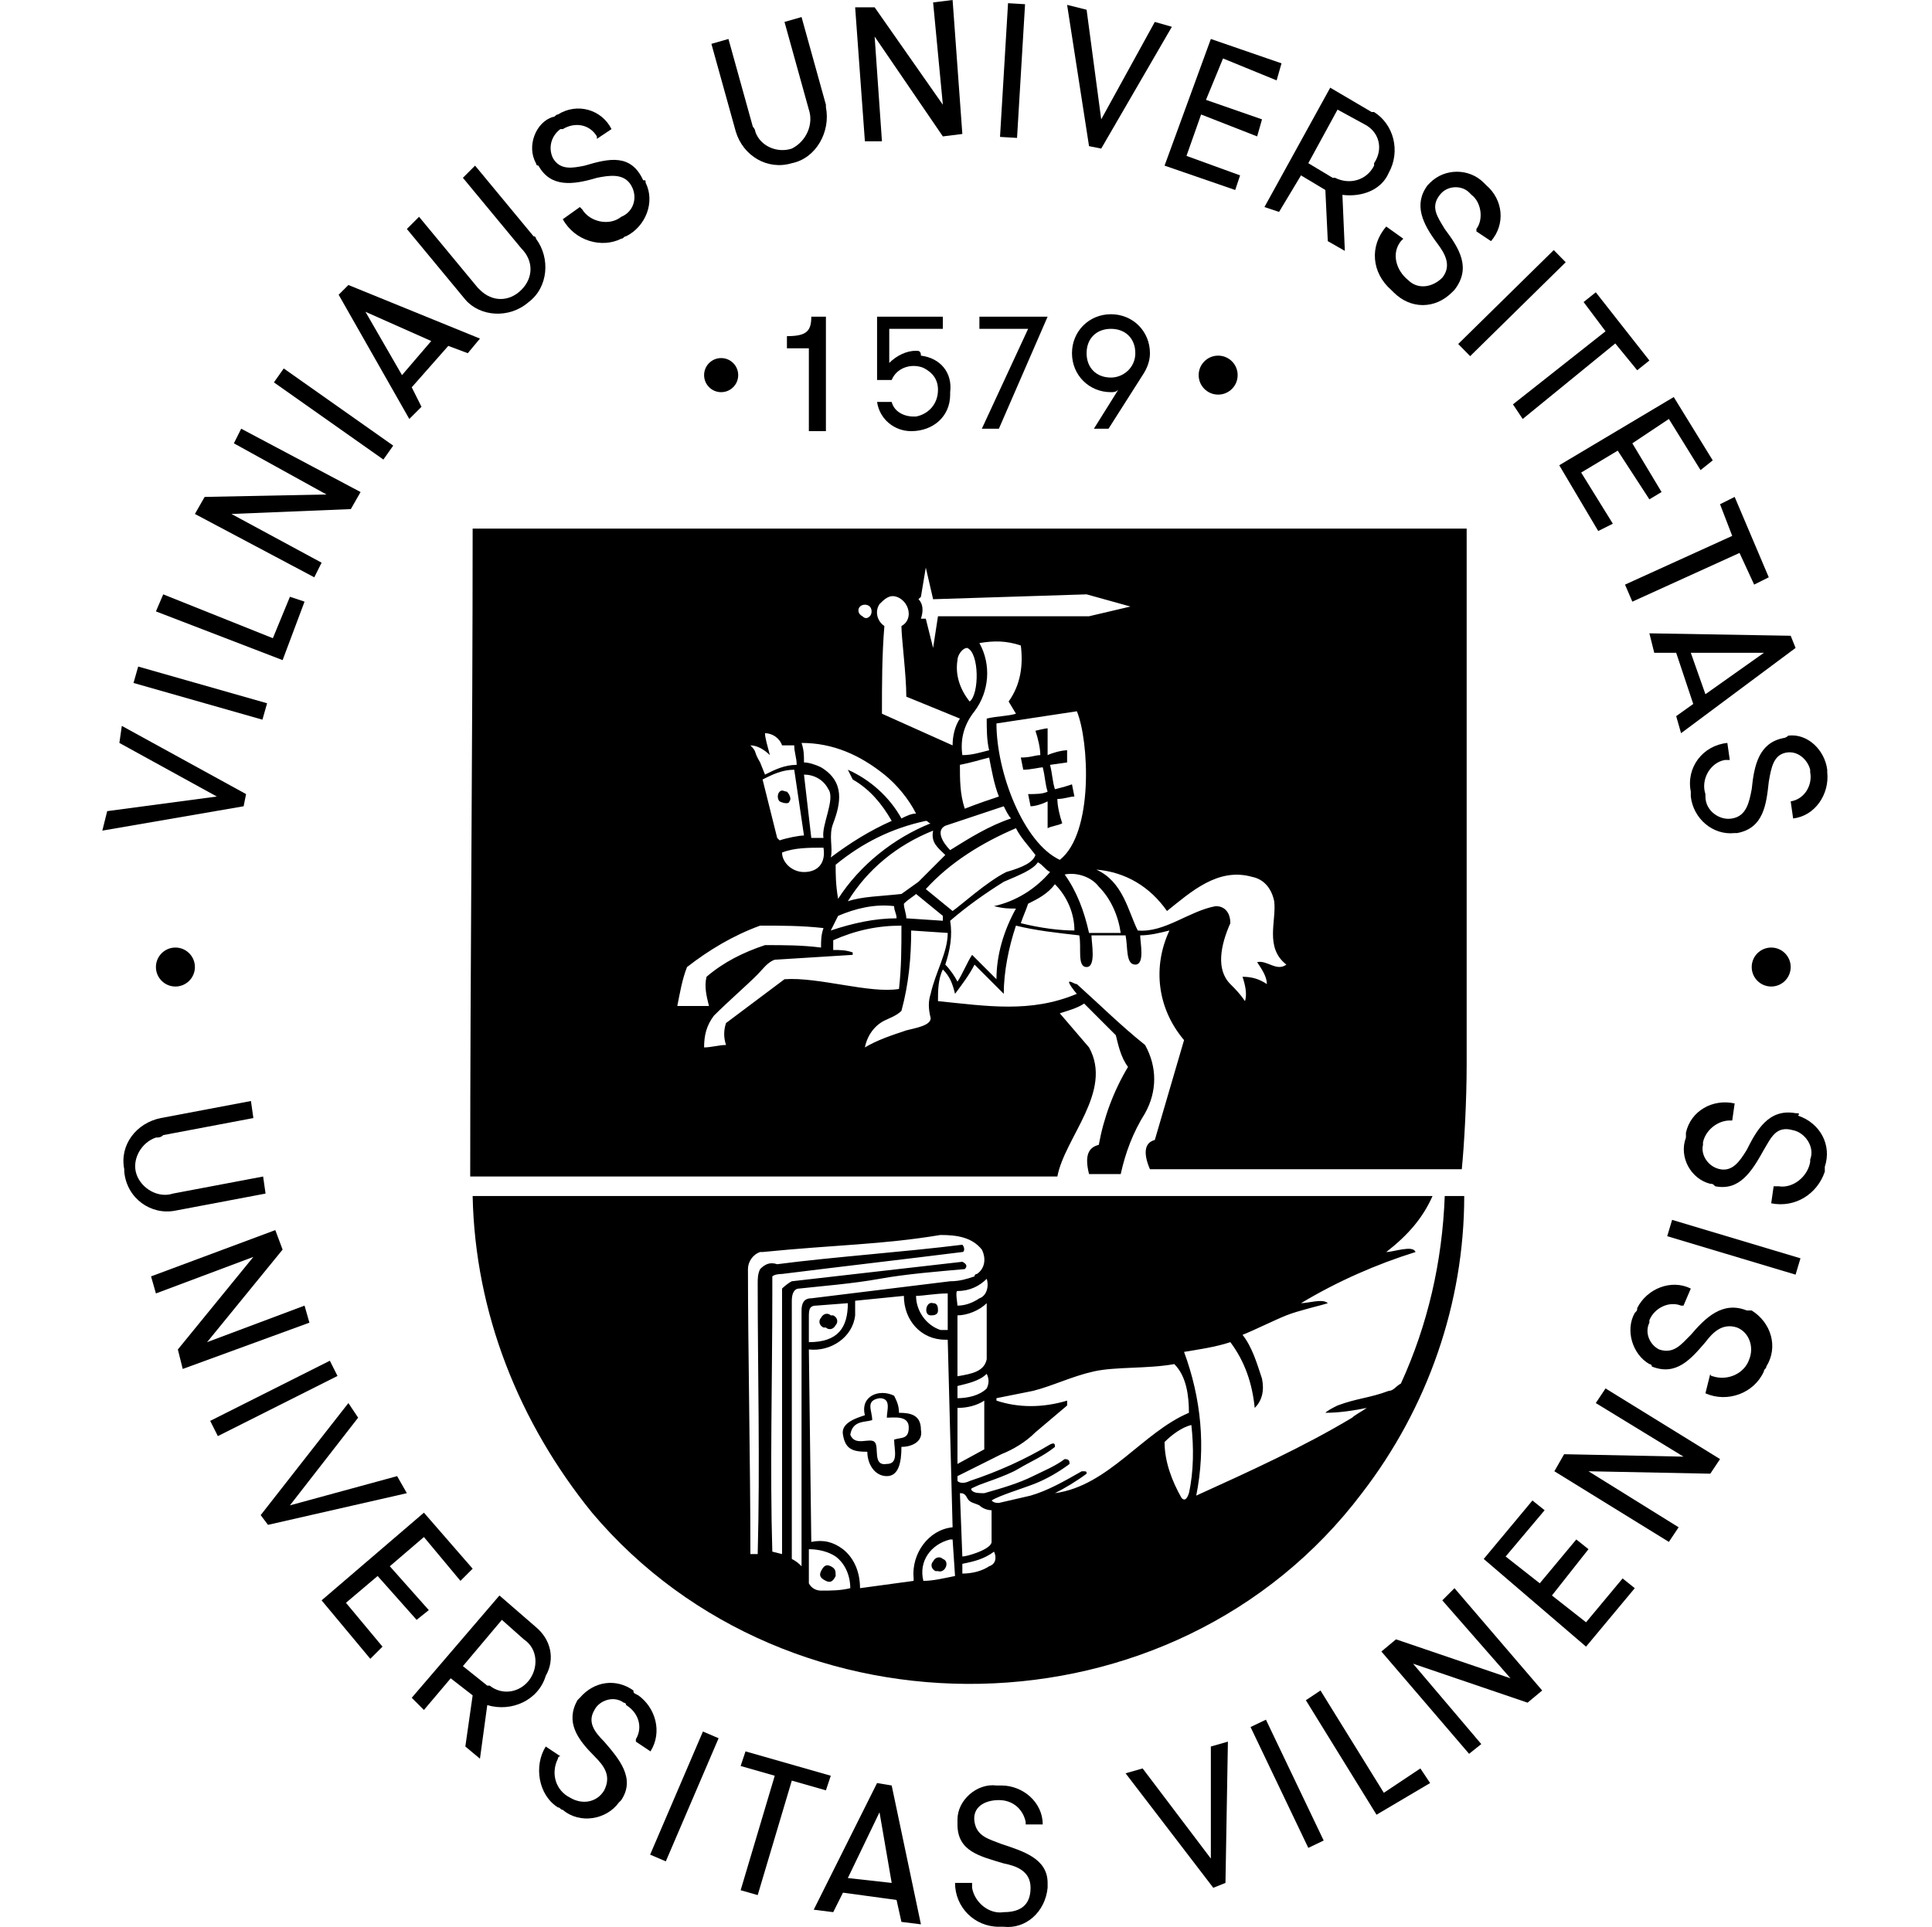 <?xml version="1.0" encoding="utf-8"?>
<!-- Generator: Adobe Illustrator 24.1.1, SVG Export Plug-In . SVG Version: 6.00 Build 0)  -->
<svg version="1.1" id="katman_1" xmlns="http://www.w3.org/2000/svg" xmlns:xlink="http://www.w3.org/1999/xlink" x="0px" y="0px"
	 viewBox="0 0 79.3 79.1" style="enable-background:new 0 0 79.3 79.1;" xml:space="preserve">
<g id="Layer_2">
	<g id="Layer_1-2">
		<g id="_Group_">
			<g id="_Group_2">
				<path d="M7.2,49.7l3.7-0.7l-0.1-0.7L7.1,49c-0.6,0.2-1.3-0.2-1.5-0.8c-0.2-0.6,0.2-1.3,0.8-1.5c0.1,0,0.2,0,0.3-0.1l3.7-0.7
					l-0.1-0.7l-3.7,0.7c-1,0.2-1.7,1.1-1.5,2.1c0,0,0,0.1,0,0.1C5.2,49.2,6.2,49.9,7.2,49.7C7.2,49.7,7.2,49.7,7.2,49.7z"/>
			</g>
			<g id="_Group_3">
				<polygon points="12.5,53.6 8.5,55.1 11.6,51.3 11.3,50.5 6.2,52.4 6.4,53.1 10.4,51.6 7.3,55.4 7.5,56.2 12.7,54.3 				"/>
			</g>
			<g id="_Group_4">
				<rect x="8.5" y="57.1" transform="matrix(0.893 -0.449 0.449 0.893 -24.601 11.158)" width="5.5" height="0.7"/>
			</g>
			<g id="_Group_5">
				<polygon points="16.3,60.6 11.9,61.8 14.7,58.2 14.3,57.6 10.7,62.2 11,62.6 16.7,61.3 				"/>
			</g>
			<g id="_Group_6">
				<polygon points="15.5,64.7 17.1,66.5 17.6,66.1 16,64.3 17.4,63.1 18.9,64.9 19.4,64.4 17.4,62.1 13.2,65.7 15.2,68.1 
					15.7,67.6 14.2,65.8 				"/>
			</g>
			<g id="_Group_7">
				<path d="M22,66.8l-1.5-1.3l-3.6,4.2l0.5,0.5l1.1-1.3l0.9,0.7l-0.3,2.1l0.6,0.5l0.3-2.2c1,0.3,2.1-0.2,2.4-1.2
					C22.8,68.1,22.6,67.3,22,66.8z M21.7,69c-0.4,0.5-1.1,0.6-1.6,0.2c0,0,0,0-0.1,0L19,68.4l1.6-1.9l0.9,0.8
					C22.1,67.7,22.1,68.5,21.7,69C21.7,69,21.7,69,21.7,69z"/>
			</g>
			<g id="_Group_8">
				<path d="M26,69.4c-0.7-0.5-1.6-0.4-2.2,0.3c0,0-0.1,0.1-0.1,0.1c-0.5,0.9,0,1.6,0.7,2.3c0.4,0.4,0.7,0.8,0.4,1.4
					c-0.3,0.5-0.9,0.6-1.4,0.3c0,0,0,0,0,0c-0.6-0.3-0.8-1-0.5-1.6c0,0,0-0.1,0.1-0.1l-0.6-0.4c-0.5,0.8-0.3,2,0.5,2.5
					c0.1,0,0.1,0.1,0.2,0.1c0.7,0.6,1.8,0.4,2.3-0.3c0,0,0.1-0.1,0.1-0.1c0.6-0.9-0.1-1.7-0.7-2.4c-0.4-0.4-0.7-0.8-0.4-1.3
					c0.2-0.4,0.8-0.6,1.2-0.3c0,0,0.1,0,0.1,0.1c0.5,0.3,0.7,0.9,0.4,1.4c0,0,0,0,0,0.1l0.6,0.4c0.5-0.8,0.2-1.8-0.5-2.3
					C26,69.5,26,69.5,26,69.4z"/>
			</g>
			<g id="_Group_9">
				<rect x="25.4" y="73.4" transform="matrix(0.394 -0.919 0.919 0.394 -50.777 70.562)" width="5.5" height="0.7"/>
			</g>
			<g id="_Group_10">
				<polygon points="34.1,72.9 30.6,71.9 30.4,72.5 31.8,72.9 30.4,77.6 31.1,77.8 32.5,73.1 33.9,73.5 				"/>
			</g>
			<g id="_Group_11">
				<path d="M36,73.2l-2.6,5.2l0.8,0.1l0.4-0.8l2.2,0.3l0.2,0.9l0.8,0.1l-1.2-5.7L36,73.2z M34.8,77.1l1.3-2.7l0.5,2.9L34.8,77.1z"
					/>
			</g>
			<g id="_Group_12">
				<path d="M41.1,75.7c-0.5-0.2-1-0.3-1.1-0.9s0.4-0.9,1-0.9c0.6,0,1,0.4,1.1,0.9c0,0,0,0,0,0.1h0.7c0-0.9-0.8-1.6-1.7-1.6
					c-0.1,0-0.1,0-0.2,0c-0.8-0.1-1.6,0.6-1.6,1.4c0,0.1,0,0.1,0,0.2c0,1.1,0.9,1.3,1.9,1.6c0.5,0.1,1.1,0.3,1.1,1s-0.4,1-1.1,1
					c-0.6,0.1-1.2-0.4-1.3-1c0-0.1,0-0.1,0-0.2h-0.7c0,1,0.8,1.8,1.8,1.8c0.1,0,0.1,0,0.2,0c0.9,0.1,1.7-0.6,1.8-1.6
					c0-0.1,0-0.1,0-0.2C43,76.3,42,76,41.1,75.7z"/>
			</g>
			<g id="_Group_13">
				<polygon points="49.7,76.3 46.9,72.6 46.2,72.8 49.8,77.5 50.3,77.3 50.4,71.5 49.7,71.7 				"/>
			</g>
			<g id="_Group_14">
				<rect x="52.5" y="70.5" transform="matrix(0.902 -0.431 0.431 0.902 -26.411 29.937)" width="0.7" height="5.5"/>
			</g>
			<g id="_Group_15">
				<polygon points="56.8,73.6 54.2,69.4 53.6,69.8 56.5,74.5 58.7,73.2 58.3,72.6 				"/>
			</g>
			<g id="_Group_16">
				<polygon points="59.2,65.7 62,68.9 57.3,67.3 56.7,67.8 60.3,72 60.8,71.6 58,68.3 62.7,69.9 63.3,69.4 59.7,65.2 				"/>
			</g>
			<g id="_Group_17">
				<polygon points="65.1,66.6 63.7,65.5 65.2,63.6 64.7,63.2 63.2,65 61.8,63.9 63.4,62 62.9,61.6 60.9,64 65.1,67.6 67.1,65.2 
					66.6,64.8 				"/>
			</g>
			<g id="_Group_18">
				<polygon points="65.5,57.6 69.1,59.8 64.2,59.7 63.8,60.4 68.5,63.3 68.9,62.7 65.2,60.4 70.2,60.5 70.6,59.9 65.9,57 				"/>
			</g>
			<g id="_Group_19">
				<path d="M71.7,53.8c-1-0.4-1.7,0.3-2.3,1c-0.4,0.4-0.7,0.8-1.3,0.6c-0.4-0.2-0.6-0.7-0.4-1.1c0,0,0-0.1,0-0.1
					c0.2-0.5,0.8-0.8,1.3-0.6c0,0,0,0,0.1,0l0.3-0.7c-0.8-0.4-1.8,0-2.2,0.8c0,0.1,0,0.1-0.1,0.2c-0.4,0.7-0.1,1.7,0.6,2.1
					c0,0,0.1,0,0.1,0.1c1,0.4,1.6-0.3,2.2-1c0.3-0.4,0.7-0.8,1.3-0.6c0.5,0.2,0.7,0.8,0.5,1.3c0,0,0,0,0,0c-0.2,0.6-0.9,0.9-1.5,0.7
					c0,0-0.1,0-0.1-0.1L70,57.2c0.9,0.4,2,0,2.4-0.9c0-0.1,0.1-0.1,0.1-0.2c0.5-0.8,0.2-1.8-0.6-2.3C71.8,53.8,71.7,53.8,71.7,53.8z
					"/>
			</g>
			<g id="_Group_20">
				<rect x="70.8" y="48.5" transform="matrix(0.287 -0.958 0.958 0.287 1.649 104.657)" width="0.7" height="5.5"/>
			</g>
			<g id="_Group_21">
				<path d="M73.7,45.7c-1.1-0.2-1.6,0.7-2,1.5c-0.3,0.5-0.6,0.9-1.1,0.8c-0.5-0.1-0.8-0.6-0.7-1c0,0,0-0.1,0-0.1
					c0.1-0.5,0.6-0.9,1.1-0.9c0,0,0.1,0,0.1,0l0.1-0.7c-0.9-0.2-1.8,0.3-2,1.2c0,0.1,0,0.1,0,0.2c-0.3,0.8,0.2,1.7,1,1.9
					c0.1,0,0.1,0,0.2,0.1c1,0.2,1.5-0.6,2-1.5c0.3-0.5,0.5-1,1.2-0.8c0.5,0.1,0.9,0.7,0.7,1.2c0,0,0,0,0,0.1c-0.1,0.6-0.7,1.1-1.3,1
					c-0.1,0-0.1,0-0.2,0l-0.1,0.7c1,0.2,1.9-0.4,2.2-1.3c0-0.1,0-0.1,0-0.2c0.3-0.9-0.2-1.8-1.1-2.1C73.9,45.7,73.8,45.7,73.7,45.7z
					"/>
			</g>
			<g id="_Group_22">
				<path d="M33.9,54.5c0.1,0.1,0.3,0.1,0.4-0.1c0.1-0.1,0.1-0.3-0.1-0.4c0,0-0.1,0-0.1,0c-0.1-0.1-0.3-0.1-0.4,0.1
					c-0.1,0.1-0.1,0.3,0.1,0.4C33.8,54.5,33.8,54.5,33.9,54.5z"/>
			</g>
			<g id="_Group_23">
				<path d="M60.2,43.7V21.7H19.4c0,8.8-0.1,17.8-0.1,26.6h24.1c0.3-1.6,2.3-3.5,1.3-5.3l-1.2-1.4c0.3-0.1,0.7-0.2,1-0.4l1.3,1.3
					c0.1,0.4,0.2,0.9,0.5,1.3c-0.6,1-1,2.1-1.2,3.2c-0.4,0.1-0.6,0.4-0.4,1.2h1.3c0.2-0.9,0.5-1.7,1-2.5c0.5-0.9,0.5-1.9,0-2.8
					c-1-0.8-1.8-1.6-2.8-2.5c-0.1,0-0.2-0.1-0.3-0.1s0.2,0.4,0.3,0.5c-1.9,0.8-3.7,0.5-5.7,0.3c0-0.4,0-0.9,0.2-1.3
					c0.3,0.3,0.4,0.6,0.5,1c0.3-0.4,0.6-0.8,0.8-1.2l1.2,1.2c0-0.9,0.2-1.9,0.5-2.8c0.8,0.2,1.7,0.3,2.6,0.4
					c0.1,0.5-0.1,1.3,0.3,1.3s0.2-1,0.2-1.3c0.5,0,0.9,0,1.4,0c0.1,0.5,0,1.2,0.4,1.2s0.2-0.9,0.2-1.2c0.4,0,0.8-0.1,1.2-0.2
					c-0.7,1.5-0.5,3.2,0.6,4.5l-1.2,4.1c-0.4,0.1-0.5,0.5-0.2,1.2h12.8C60.1,47,60.2,45.2,60.2,43.7z M37.8,24.5l0.2-1.2l0.3,1.3
					l6.3-0.2l1.8,0.5l-1.7,0.4h-6.2l-0.2,1.3l-0.3-1.2h-0.2c0.1-0.3,0.1-0.6-0.1-0.8L37.8,24.5z M34.4,37.6c0.7-0.3,1.5-0.5,2.3-0.4
					c0,0.2,0.1,0.3,0.1,0.5c-0.9,0-1.8,0.2-2.7,0.5C34.2,38,34.3,37.8,34.4,37.6z M34.3,35.5c1.1-0.9,2.3-1.5,3.7-1.8
					c0.1,0,0.1,0.1,0.2,0.1c-1.5,0.6-2.9,1.7-3.8,3.1C34.3,36.3,34.3,35.9,34.3,35.5L34.3,35.5z M34.8,37c0.8-1.3,2-2.3,3.5-2.9
					c-0.1,0.5,0.2,0.7,0.5,1l-1.1,1.1l-0.7,0.5C36.1,36.8,35.4,36.8,34.8,37z M40,29.2c0.6-0.8,0.7-1.9,0.2-2.8
					c0.6-0.1,1.1-0.1,1.7,0.1c0.1,0.8,0,1.6-0.5,2.3l0.3,0.5c-0.3,0.1-0.8,0.1-1.2,0.2c0,0.4,0,0.9,0.1,1.3
					c-0.4,0.1-0.7,0.2-1.1,0.2C39.4,30.3,39.6,29.7,40,29.2L40,29.2z M39.8,28.8c-0.4-0.5-0.6-1.1-0.5-1.7c0-0.2,0.2-0.5,0.4-0.5
					C40.2,26.8,40.2,28.5,39.8,28.8L39.8,28.8z M40.6,31.1c0.1,0.5,0.2,1.1,0.4,1.6c-0.3,0.1-0.9,0.3-1.4,0.5
					c-0.2-0.6-0.2-1.2-0.2-1.8C39.9,31.3,40.2,31.2,40.6,31.1L40.6,31.1z M41.2,33.1c0.1,0.2,0.2,0.4,0.3,0.5
					c-0.9,0.3-1.7,0.8-2.5,1.3c-0.3-0.3-0.6-0.8-0.2-1L41.2,33.1z M37.6,36.7l1.1,0.9c0,0.1,0,0.1,0,0.2l-1.5-0.1
					c0-0.2-0.1-0.4-0.1-0.6C37.3,36.9,37.5,36.8,37.6,36.7L37.6,36.7z M38,36.5c1-1.1,2.3-1.9,3.7-2.5c0.2,0.4,0.5,0.7,0.8,1.1
					c-0.1,0.3-0.5,0.5-1.2,0.7c-0.8,0.4-1.9,1.4-2.2,1.6L38,36.5z M40.9,29.7l3.3-0.5c0.5,1.2,0.7,5-0.7,6.1
					C42,34.6,40.9,31.7,40.9,29.7L40.9,29.7z M36.8,24.5c0.3,0.1,0.5,0.4,0.5,0.7c0,0.2-0.1,0.4-0.3,0.5c0,0.5,0.2,2,0.2,2.9
					l2.2,0.9c-0.2,0.3-0.3,0.7-0.3,1.1l-2.9-1.3c0-1.2,0-2.4,0.1-3.6c-0.3-0.2-0.4-0.6-0.2-0.9C36.3,24.6,36.5,24.4,36.8,24.5z
					 M35.3,24.9c0.1-0.1,0.3-0.1,0.4,0c0.1,0.1,0.1,0.3,0,0.4c-0.1,0.1-0.2,0.1-0.3,0c0,0,0,0,0,0C35.2,25.2,35.2,25,35.3,24.9
					L35.3,24.9z M36.3,31.8c0.5,0.4,1,1,1.3,1.6c-0.2,0-0.4,0.1-0.6,0.2c-0.5-0.9-1.3-1.6-2.2-2l0.2,0.4c0.7,0.4,1.2,1,1.6,1.7
					c-0.9,0.4-1.7,0.9-2.5,1.5c0.1-0.4-0.1-0.9,0.1-1.4c0.3-0.8,0.5-1.7-0.5-2.3c-0.2-0.1-0.5-0.2-0.7-0.2c0-0.3,0-0.5-0.1-0.8
					C34.2,30.5,35.3,31,36.3,31.8L36.3,31.8z M33.8,34.4h-0.5L33,31.8c0.4,0,0.8,0.2,1,0.6C34.3,32.8,33.7,33.9,33.8,34.4L33.8,34.4
					z M33,35.8c-0.5,0-0.9-0.4-0.9-0.8c0.5-0.2,1.1-0.2,1.7-0.2C33.9,35.4,33.6,35.8,33,35.8L33,35.8z M33,34.3
					c-0.2,0-0.7,0.1-1,0.2l-0.1-0.1l-0.6-2.4c0.4-0.2,0.8-0.4,1.3-0.4L33,34.3z M31.4,30.1c0.3,0,0.6,0.2,0.7,0.5h0.5
					c0,0.3,0.1,0.5,0.1,0.8c-0.5,0-0.9,0.2-1.3,0.4l-0.2-0.5c-0.3-0.5-0.1-0.4-0.4-0.7c0.3,0,0.6,0.2,0.8,0.4
					C31.5,30.6,31.4,30.3,31.4,30.1L31.4,30.1z M27.8,41.3c0.1-0.5,0.2-1.1,0.4-1.6c0.9-0.7,1.9-1.3,3-1.7c0.9,0,1.7,0,2.6,0.1
					c-0.1,0.3-0.1,0.5-0.1,0.8c-0.8-0.1-1.5-0.1-2.3-0.1c-0.9,0.3-1.7,0.7-2.4,1.3c-0.1,0.4,0,0.8,0.1,1.2
					C28.8,41.3,28.2,41.3,27.8,41.3L27.8,41.3L27.8,41.3z M29.8,42c-0.1,0.3-0.1,0.6,0,0.9c-0.3,0-0.6,0.1-0.9,0.1
					c0-0.5,0.1-0.9,0.4-1.3c0.6-0.6,1.3-1.2,1.8-1.7c0.2-0.2,0.4-0.5,0.7-0.6l3.2-0.2v-0.1c-0.3-0.1-0.5-0.1-0.8-0.1v-0.4
					c0.9-0.4,1.8-0.6,2.8-0.6c0,0.9,0,1.7-0.1,2.6c-1.2,0.2-3.3-0.5-4.7-0.4L29.8,42z M38.2,40.8c-0.1,0.3-0.1,0.6,0,1
					c0,0.3-0.6,0.4-1,0.5c-0.6,0.2-1.2,0.4-1.7,0.7c0.1-0.5,0.4-0.9,0.8-1.1c0.2-0.1,0.5-0.2,0.7-0.4c0.3-1.1,0.4-2.2,0.4-3.3
					l1.5,0.1C38.9,39.1,38.4,39.9,38.2,40.8z M41.7,37.3c-0.5,0.9-0.8,1.9-0.8,2.9l-1-1c-0.2,0.3-0.4,0.8-0.6,1.1
					c-0.1-0.2-0.3-0.5-0.5-0.7c0.2-0.6,0.3-1.2,0.2-1.8c0.7-0.6,1.4-1.1,2.2-1.6c0.7-0.3,1.2-0.5,1.4-0.8c0.2,0.1,0.3,0.3,0.5,0.4
					c-0.6,0.7-1.4,1.2-2.3,1.4C41.2,37.3,41.4,37.3,41.7,37.3L41.7,37.3z M41.9,37.9c0.1-0.3,0.2-0.5,0.3-0.8
					c0.4-0.2,0.8-0.4,1.1-0.8c0.5,0.5,0.8,1.2,0.8,1.9C43.5,38.2,42.7,38.1,41.9,37.9L41.9,37.9z M44.7,38.3c-0.2-0.9-0.5-1.7-1-2.4
					c0.5-0.1,1.1,0.1,1.4,0.5c0.5,0.5,0.8,1.2,0.9,1.9C45.9,38.3,45.1,38.3,44.7,38.3L44.7,38.3z M51.6,39.5
					c0.2,0.3,0.4,0.6,0.4,0.9c-0.3-0.2-0.6-0.3-1-0.3c0.1,0.3,0.2,0.7,0.1,1l0,0c-0.2-0.3-0.4-0.5-0.6-0.7c-0.6-0.6-0.4-1.6,0-2.5
					c0-0.4-0.2-0.7-0.6-0.7c-1.1,0.2-2.1,1.1-3.2,1c-0.4-0.8-0.6-2-1.7-2.5c1.2,0.1,2.2,0.7,2.9,1.7c1-0.8,2.1-1.8,3.5-1.4
					c0.5,0.1,0.8,0.5,0.9,1c0.1,0.8-0.4,1.9,0.5,2.6C52.4,39.9,52,39.4,51.6,39.5L51.6,39.5z"/>
			</g>
			<g id="_Group_24">
				<path d="M58.8,49.1H19.4c0.1,4.8,1.9,9.3,4.9,13c8.1,9.6,23.9,9.4,31.6-0.8c2.7-3.5,4.2-7.8,4.2-12.2h-0.8
					c-0.1,2.7-0.7,5.3-1.8,7.7c-0.2,0.1-0.3,0.3-0.5,0.3c-0.8,0.3-1.3,0.3-2.1,0.6c-0.2,0.1-0.4,0.2-0.5,0.3c0.6,0,1.2-0.1,1.7-0.2
					c-0.3,0.2-0.5,0.3-0.6,0.4c-2,1.2-4.2,2.2-6.4,3.2c0.4-2,0.2-4-0.5-5.9c0.6-0.1,1.3-0.2,1.9-0.4c0.6,0.8,0.9,1.7,1,2.7
					c0.3-0.3,0.4-0.7,0.3-1.2c-0.2-0.6-0.4-1.3-0.8-1.8c0.5-0.2,1.3-0.6,1.8-0.8s1.4-0.4,1.7-0.5c-0.2-0.2-0.8,0-1.1,0
					c1.5-0.9,3.1-1.6,4.7-2.1c-0.1-0.3-0.9,0-1.2,0C57.8,50.7,58.4,50,58.8,49.1z M32.9,53.8v10.5c-0.1-0.1-0.2-0.2-0.4-0.3V53.4
					c0-0.3,0.1-0.5,0.3-0.5c0.9-0.1,2.2-0.2,3.3-0.4c1.1-0.2,2.4-0.3,3.5-0.4c0.1-0.1,0.1-0.2-0.1-0.3l-7,0.8
					c-0.2,0.1-0.4,0.3-0.4,0.3s0,0.7,0,0.8c0,3.5,0,6.8,0,10.1l-0.4-0.1c-0.1-3.3,0-7.1,0-10.6c0-0.2,0-0.5,0-0.7
					c0.1-0.1,0.4-0.1,0.4-0.1c2.4-0.3,5-0.6,7.4-0.9c0.1,0,0.1-0.2,0-0.3c-2.4,0.3-5.3,0.5-7.6,0.8c-0.3-0.1-0.5,0-0.7,0.2
					c-0.1,0.2-0.1,0.4-0.1,0.6c0,3.6,0.1,7.4,0,11.1h-0.3c0-3.8-0.1-8.5-0.1-11.7c0-0.3,0.2-0.6,0.5-0.7c0,0,0.1,0,0.1,0
					c3-0.3,4.9-0.3,7.3-0.7c0.7,0,1.3,0.1,1.7,0.6c0.2,0.4,0.1,0.8-0.2,1c0,0-0.1,0-0.1,0.1c-0.3,0.1-0.6,0.2-1,0.2l-5.7,0.7
					C33,53.3,32.9,53.5,32.9,53.8z M38.9,53.1v1.5h-0.3c-0.6-0.2-1-0.8-1-1.4C37.9,53.2,38.4,53.1,38.9,53.1L38.9,53.1z M33.2,54.1
					c0-0.3,0-0.5,0.3-0.5l1.3-0.1c0,1-0.4,1.6-1.6,1.6C33.2,54.8,33.2,54.5,33.2,54.1L33.2,54.1z M33.7,65.3c-0.2,0-0.4-0.1-0.5-0.3
					v-1.4c0.4,0,0.8,0.1,1.1,0.3c0.4,0.3,0.6,0.8,0.6,1.3C34.5,65.3,34.1,65.3,33.7,65.3L33.7,65.3z M35.3,65.2
					c0-0.6-0.2-1.2-0.7-1.6c-0.4-0.3-0.8-0.4-1.3-0.3l-0.1-7.9c0.9,0.1,1.8-0.5,1.9-1.4c0-0.2,0-0.4,0-0.6l2-0.2
					c0,1,0.7,1.8,1.7,1.8c0,0,0,0,0.1,0l0.2,7.7c-1,0.1-1.7,1.1-1.6,2.1c0,0,0,0.1,0,0.1L35.3,65.2z M37.9,64.9
					c-0.2-0.8,0.3-1.5,1.1-1.7c0,0,0,0,0.1,0c0,0,0.1,1.5,0.1,1.5C38.7,64.8,38.3,64.9,37.9,64.9z M39.3,53c0.5,0,0.9-0.2,1.2-0.5
					c0.1,0.3,0,0.7-0.3,0.8c-0.3,0.2-0.6,0.3-0.9,0.3C39.3,53.5,39.2,53,39.3,53z M39.3,54c0.4,0,0.9-0.2,1.2-0.5v2.3
					c-0.1,0.5-0.6,0.6-1.2,0.7V54z M39.3,56.9c0.4-0.1,0.9-0.2,1.2-0.5c0.1,0.2,0.1,0.4,0,0.6c-0.3,0.3-0.8,0.4-1.2,0.4
					C39.3,57.2,39.3,57.1,39.3,56.9L39.3,56.9z M39.3,57.8c0.4,0,0.8-0.1,1.1-0.3v2l-1.1,0.6L39.3,57.8z M39.4,61.3
					c0.1,0,0.2,0,0.3,0.2s0.3,0.2,0.5,0.3c0.1,0.1,0.3,0.2,0.5,0.2c0,0.3,0,1,0,1.3s-1,0.6-1.2,0.6L39.4,61.3z M40.6,64.3
					c-0.3,0.2-0.7,0.3-1.1,0.3v-0.4c0.5-0.1,0.9-0.2,1.3-0.5C40.9,63.9,40.9,64.2,40.6,64.3L40.6,64.3z M48.8,61.3
					c-0.1,0.3-0.2,0.3-0.3,0.2c-0.4-0.7-0.7-1.5-0.7-2.3c0.3-0.3,0.7-0.6,1.1-0.7C49,59.4,49,60.4,48.8,61.3L48.8,61.3z M48.8,58
					c-1.9,0.8-3.3,3-5.5,3.3c0.4-0.2,0.9-0.5,1.3-0.8c0-0.1,0-0.1-0.2-0.1c-0.7,0.4-1.4,0.8-2.1,1l-1.3,0.3c-0.1,0-0.2,0-0.3-0.1
					c0.3-0.2,1.3-0.5,1.8-0.7c0.5-0.2,1-0.5,1.4-0.8c0-0.1,0-0.2-0.2-0.2c-0.4,0.3-0.9,0.5-1.3,0.7c-0.6,0.3-1.3,0.5-2,0.7
					c-0.2,0-0.4,0-0.5-0.1s0-0.1,0.2-0.2s1.2-0.4,1.7-0.7c0.5-0.3,1-0.5,1.5-0.9c0-0.1,0-0.2-0.2-0.1c-1,0.6-2.1,1.1-3.3,1.5
					c-0.2,0.1-0.4,0.1-0.5,0v-0.2l1.8-0.9c0.5-0.2,1-0.5,1.4-0.9l1.3-1.1v-0.2c-1,0.3-2,0.3-2.9,0v-0.1c0.5-0.1,1-0.2,1.5-0.3
					c0.8-0.2,1.6-0.6,2.5-0.8s2.2-0.1,3.3-0.3C48.7,56.5,48.8,57.3,48.8,58L48.8,58z"/>
			</g>
			<g id="_Group_25">
				<path d="M34.1,64.3c-0.2-0.1-0.3,0-0.4,0.2c-0.1,0.2,0,0.3,0.2,0.4s0.3,0,0.4-0.2C34.3,64.5,34.3,64.4,34.1,64.3z"/>
			</g>
			<g id="_Group_26">
				<path d="M37.8,58.7c0-0.6-0.4-0.7-0.9-0.7c0-0.3-0.1-0.5-0.2-0.7c-0.6-0.3-1.4,0-1.2,0.8c-0.3,0.1-1,0.3-0.9,0.8
					c0.1,0.6,0.4,0.7,1,0.7c0,0.5,0.3,1,0.8,1c0.5,0,0.6-0.6,0.6-1.2C37.4,59.4,37.9,59.2,37.8,58.7z M36.7,59.1c0,0.4,0.2,1-0.3,1
					c-0.6,0.1-0.3-0.7-0.5-0.9s-0.8,0.2-1-0.3c0.1-0.6,0.6-0.5,0.9-0.6c0-0.4-0.3-0.8,0.3-0.9c0.5,0,0.3,0.5,0.3,0.8
					c0.3,0,0.9-0.1,0.9,0.4S37,59,36.7,59.1L36.7,59.1z"/>
			</g>
			<g id="_Group_27">
				<path d="M43.6,33.8c-0.1-0.3-0.2-0.7-0.2-1c0.3,0,0.5-0.1,0.7-0.1L44,32.2c-0.3,0.1-0.3,0.1-0.7,0.2c-0.1-0.3-0.1-0.6-0.2-1
					l0.7-0.1c0-0.2,0-0.3,0-0.5c-0.2,0-0.6,0.1-0.8,0.2C43,30.6,43,30.2,43,29.9c-0.1,0-0.5,0.1-0.5,0.1c0.1,0.3,0.2,0.7,0.2,1
					c-0.2,0-0.4,0.1-0.8,0.1l0.1,0.5c0.3,0,0.7-0.1,0.8-0.1c0.1,0.4,0.1,0.7,0.2,1c-0.2,0.1-0.5,0.1-0.8,0.1l0.1,0.5
					c0.2,0,0.5-0.1,0.7-0.2c0,0.4,0,0.7,0,1.1C43.2,33.9,43.4,33.9,43.6,33.8z"/>
			</g>
			<g id="_Group_28">
				<path d="M38.7,64c-0.1-0.1-0.3-0.1-0.4,0.1c-0.1,0.1-0.1,0.3,0.1,0.4c0,0,0,0,0.1,0C38.8,64.6,39,64.1,38.7,64z"/>
			</g>
			<g id="_Group_29">
				<path d="M32.4,32.9c0.1-0.1,0-0.3-0.1-0.4c-0.1,0-0.2-0.1-0.3,0c-0.1,0.1-0.1,0.3,0,0.4C32.2,33,32.4,33,32.4,32.9z"/>
			</g>
			<g id="_Group_30">
				<path d="M38.2,54c0.1,0,0.3,0,0.3-0.2c0-0.1,0-0.3-0.2-0.3C38,53.4,37.9,54,38.2,54z"/>
			</g>
			<g id="_Group_31">
				<polygon points="10.1,32.6 5,29.8 4.9,30.5 8.9,32.7 4.4,33.3 4.2,34.1 10,33.1 				"/>
			</g>
			<g id="_Group_32">
				<rect x="7.9" y="25.7" transform="matrix(0.274 -0.962 0.962 0.274 -21.408 28.596)" width="0.7" height="5.5"/>
			</g>
			<g id="_Group_33">
				<polygon points="12.5,24.7 11.9,24.5 11.2,26.2 6.7,24.4 6.4,25.1 11.6,27.1 				"/>
			</g>
			<g id="_Group_34">
				<polygon points="13.2,23.1 9.5,21.1 14.4,20.9 14.8,20.2 9.9,17.6 9.6,18.2 13.4,20.3 8.4,20.4 8,21.1 12.9,23.7 				"/>
			</g>
			<g id="_Group_35">
				<rect x="13.3" y="14.2" transform="matrix(0.576 -0.817 0.817 0.576 -8.019 18.385)" width="0.7" height="5.5"/>
			</g>
			<g id="_Group_36">
				<path d="M17.3,16.7l-0.4-0.8l1.5-1.7l0.8,0.3l0.5-0.6l-5.4-2.2l-0.4,0.4l2.9,5.1L17.3,16.7z M15,12.8l2.7,1.2l-1.2,1.4L15,12.8z
					"/>
			</g>
			<g id="_Group_37">
				<path d="M21.7,12.4c0.8-0.6,0.9-1.8,0.3-2.6c0,0,0-0.1-0.1-0.1l-2.4-2.9L19,7.3l2.4,2.9c0.5,0.5,0.5,1.2,0,1.7s-1.2,0.5-1.7,0
					c0,0-0.1-0.1-0.1-0.1l-2.4-2.9l-0.5,0.5l2.4,2.9C19.7,13,20.9,13.1,21.7,12.4C21.7,12.5,21.7,12.4,21.7,12.4z"/>
			</g>
			<g id="_Group_38">
				<path d="M24.5,7.3c0.5-0.1,1.1-0.2,1.4,0.3c0.3,0.5,0.1,1.1-0.4,1.3c0,0,0,0,0,0c-0.5,0.4-1.3,0.2-1.6-0.3c0,0-0.1-0.1-0.1-0.1
					L23.1,9c0.5,0.9,1.6,1.2,2.4,0.8c0.1,0,0.1-0.1,0.2-0.1c0.8-0.4,1.2-1.4,0.8-2.2c0-0.1,0-0.1-0.1-0.1C25.9,6.3,25,6.5,24,6.8
					C23.5,6.9,23,7,22.7,6.5c-0.2-0.4-0.1-0.9,0.3-1.2c0,0,0.1,0,0.1,0c0.5-0.3,1.1-0.2,1.4,0.3c0,0,0,0,0,0.1l0.6-0.4
					c-0.4-0.8-1.4-1.1-2.2-0.6c-0.1,0-0.1,0.1-0.2,0.1C22,5,21.6,6,22,6.7c0,0,0,0.1,0.1,0.1C22.6,7.7,23.5,7.6,24.5,7.3z"/>
			</g>
			<g id="_Group_39">
				<path d="M32.5,6.7c1-0.2,1.6-1.3,1.4-2.3c0,0,0-0.1,0-0.1l-1-3.6l-0.7,0.2l1,3.6c0.2,0.6-0.1,1.3-0.7,1.6
					C31.9,6.3,31.2,6,31,5.4c0-0.1-0.1-0.2-0.1-0.2l-1-3.6l-0.7,0.2l1,3.6C30.5,6.4,31.5,7,32.5,6.7C32.5,6.7,32.5,6.7,32.5,6.7z"/>
			</g>
			<g id="_Group_40">
				<polygon points="36.2,5.8 35.9,1.5 38.7,5.6 39.5,5.5 39.1,0 38.3,0.1 38.7,4.3 35.9,0.3 35.1,0.3 35.5,5.8 				"/>
			</g>
			<g id="_Group_41">
				
					<rect x="38.8" y="2.5" transform="matrix(5.982905e-02 -0.998 0.998 5.982905e-02 36.23 44.193)" width="5.5" height="0.7"/>
			</g>
			<g id="_Group_42">
				<polygon points="45.2,6.1 48.1,1.1 47.4,0.9 45.2,4.9 44.6,0.4 43.8,0.2 44.7,6 				"/>
			</g>
			<g id="_Group_43">
				<polygon points="50.7,7.8 50.9,7.2 48.7,6.4 49.3,4.7 51.6,5.6 51.8,4.9 49.5,4.1 50.2,2.4 52.4,3.3 52.6,2.6 49.7,1.6 
					47.8,6.8 				"/>
			</g>
			<g id="_Group_44">
				<path d="M52.5,8.7l0.9-1.5l1,0.6l0.1,2.1l0.7,0.4L55.1,8c0.8,0.1,1.6-0.2,1.9-0.9c0.5-0.9,0.2-2-0.6-2.5c0,0-0.1,0-0.1,0l-1.7-1
					l-2.7,4.9L52.5,8.7z M54.9,4.5L56,5.1c0.6,0.3,0.8,1,0.4,1.6c0,0,0,0,0,0.1c-0.3,0.6-1,0.8-1.6,0.5c0,0,0,0-0.1,0l-1-0.6
					L54.9,4.5z"/>
			</g>
			<g id="_Group_45">
				<path d="M56.9,9.3c-0.7,0.8-0.6,1.9,0.2,2.6c0,0,0.1,0.1,0.1,0.1c0.7,0.7,1.7,0.7,2.4,0c0,0,0.1-0.1,0.1-0.1
					c0.7-0.9,0.2-1.7-0.4-2.5c-0.3-0.5-0.6-0.9-0.2-1.4c0.3-0.4,0.9-0.4,1.2-0.1c0,0,0,0,0.1,0.1c0.4,0.3,0.5,1,0.2,1.4
					c0,0,0,0,0,0.1l0.6,0.4c0.6-0.7,0.5-1.7-0.2-2.3c0,0-0.1-0.1-0.1-0.1c-0.6-0.6-1.6-0.6-2.2,0c0,0-0.1,0.1-0.1,0.1
					C58,8.4,58.4,9.2,59,10c0.3,0.4,0.6,0.9,0.2,1.4c-0.4,0.4-1,0.5-1.4,0.1c0,0,0,0,0,0c-0.5-0.4-0.7-1.1-0.3-1.6
					c0,0,0.1-0.1,0.1-0.1L56.9,9.3z"/>
			</g>
			<g id="_Group_46">
				<rect x="59.3" y="12.1" transform="matrix(0.713 -0.701 0.701 0.713 9.09 47.064)" width="5.5" height="0.7"/>
			</g>
			<g id="_Group_47">
				<polygon points="62.1,16.6 62.5,17.2 66.3,14.1 67.2,15.2 67.7,14.8 65.5,12 65,12.4 65.9,13.6 				"/>
			</g>
			<g id="_Group_48">
				<polygon points="65.6,21.8 66.2,21.5 64.9,19.4 66.4,18.5 67.7,20.5 68.2,20.2 67,18.2 68.5,17.2 69.8,19.3 70.3,18.9 
					68.7,16.3 64,19.1 				"/>
			</g>
			<g id="_Group_49">
				<polygon points="66.7,24 67,24.7 71.4,22.7 72,24 72.6,23.7 71.2,20.4 70.6,20.7 71.1,22 				"/>
			</g>
			<g id="_Group_50">
				<path d="M67.9,26.8h0.9l0.7,2.1l-0.7,0.5l0.2,0.7l4.7-3.5l-0.2-0.5l-5.8-0.1L67.9,26.8z M72.4,26.8L70,28.5l-0.6-1.7H72.4z"/>
			</g>
			<g id="_Group_51">
				<path d="M73.2,30.3c-1,0.2-1.2,1.1-1.3,2.1c-0.1,0.5-0.2,1.1-0.8,1.2c-0.5,0.1-1.1-0.3-1.1-0.9c0,0,0,0,0-0.1
					c-0.2-0.6,0.2-1.3,0.8-1.4c0.1,0,0.1,0,0.2,0l-0.1-0.7c-1,0.1-1.7,1-1.5,2c0,0.1,0,0.1,0,0.2c0.1,0.9,0.9,1.6,1.8,1.5
					c0,0,0.1,0,0.1,0c1.1-0.2,1.2-1.2,1.3-2.1c0.1-0.6,0.2-1.1,0.7-1.2c0.5-0.1,0.9,0.3,1,0.7c0,0,0,0.1,0,0.1
					c0.1,0.5-0.2,1.1-0.8,1.2c0,0,0,0,0,0l0.1,0.7c0.9-0.1,1.5-1,1.4-1.9c0,0,0-0.1,0-0.1c-0.1-0.8-0.8-1.5-1.6-1.4
					C73.3,30.3,73.2,30.3,73.2,30.3z"/>
			</g>
			<g id="_Group_52">
				<path d="M33.9,17.6V13h-0.6c0,0.6-0.2,0.8-1,0.8v0.5h0.9v3.4H33.9L33.9,17.6z"/>
			</g>
			<g id="_Group_53">
				<polygon points="40.3,17.6 41,17.6 43,13 40.2,13 40.2,13.5 42.2,13.5 				"/>
			</g>
			<g id="_Group_54">
				<path d="M45.5,17.6l1.4-2.2c0.2-0.3,0.3-0.6,0.3-0.9c0-0.9-0.7-1.6-1.6-1.6c-0.9,0-1.6,0.7-1.6,1.6s0.7,1.6,1.6,1.6c0,0,0,0,0,0
					c0.1,0,0.2,0,0.3-0.1l-1,1.6C44.8,17.6,45.5,17.6,45.5,17.6z M45.6,15.5c-0.6,0-1-0.4-1-1s0.4-1,1-1s1,0.4,1,1
					S46.1,15.5,45.6,15.5z"/>
			</g>
			<g id="_Group_55">
				<circle cx="29.6" cy="15.4" r="0.7"/>
			</g>
			<g id="_Group_56">
				<circle cx="50" cy="15.4" r="0.8"/>
			</g>
			<g id="_Group_57">
				<circle cx="7.2" cy="39.7" r="0.8"/>
			</g>
			<g id="_Group_58">
				<circle cx="72.7" cy="39.7" r="0.8"/>
			</g>
			<path d="M37.6,14.4c-0.4,0-0.8,0.2-1.1,0.5v-1.4h2.2V13H36v2.6h0.6c0.2-0.5,0.8-0.7,1.3-0.5c0.4,0.2,0.6,0.5,0.6,0.9
				c0,0.6-0.4,1-0.9,1.1c0,0,0,0-0.1,0c-0.4,0-0.8-0.2-0.9-0.6H36c0.1,0.7,0.7,1.2,1.4,1.2c0.9,0,1.6-0.6,1.6-1.5c0,0,0-0.1,0-0.1
				c0.1-0.8-0.4-1.4-1.2-1.5C37.8,14.4,37.7,14.4,37.6,14.4z"/>
		</g>
	</g>
</g>
</svg>
